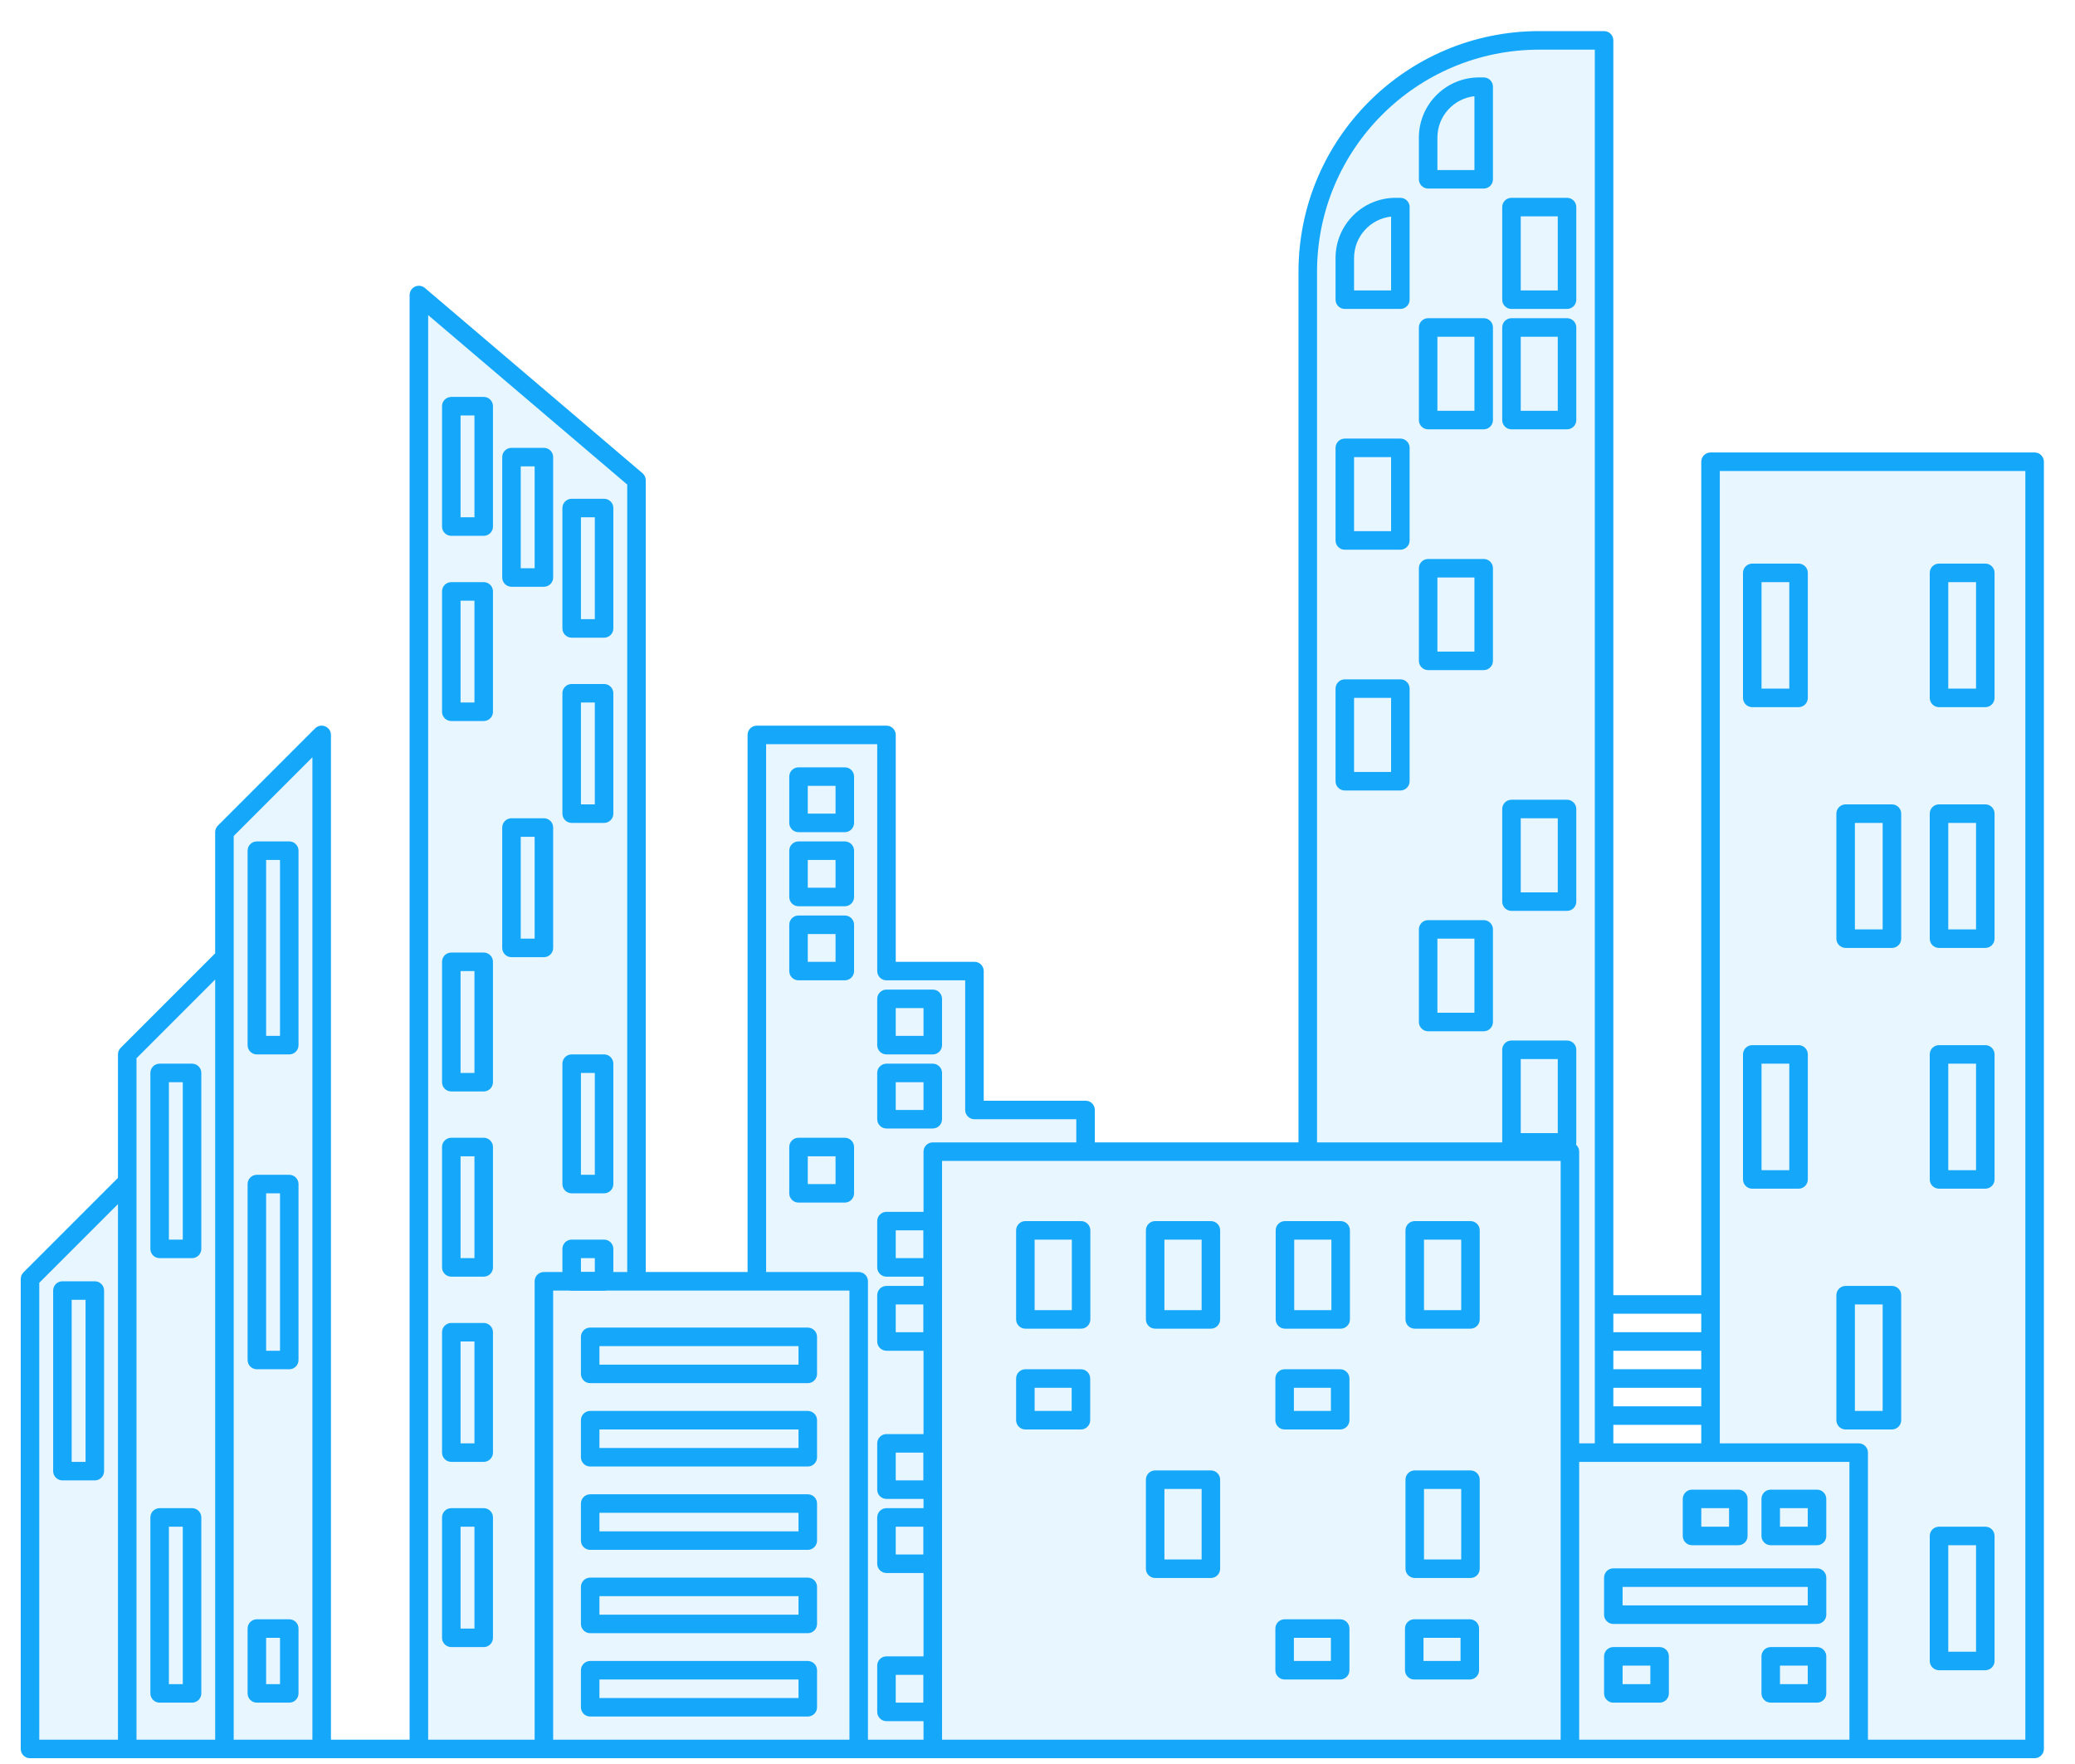 <svg width="200" height="170" viewBox="0 0 200 170" fill="none" xmlns="http://www.w3.org/2000/svg">
<g filter="url(#filter0_b)">
<path fill-rule="evenodd" clip-rule="evenodd" d="M155.501 3.892C155.501 3.4 155.102 3 154.609 3H148.362C135.547 3 125.158 13.389 125.158 26.204V110.094H105.524V106.97C105.524 106.477 105.124 106.078 104.632 106.078H94.815V93.584C94.815 93.091 94.415 92.691 93.922 92.691H86.336V70.826C86.336 70.333 85.937 69.934 85.444 69.934H72.95C72.457 69.934 72.057 70.333 72.057 70.826V122.588H62.24V46.284C62.24 46.022 62.126 45.774 61.926 45.604L40.954 27.755C40.689 27.53 40.317 27.479 40.001 27.625C39.685 27.771 39.483 28.087 39.483 28.435V167.657H31.897V70.826C31.897 70.465 31.68 70.14 31.346 70.002C31.013 69.863 30.629 69.94 30.373 70.195L21.003 79.566C20.835 79.733 20.741 79.96 20.741 80.197V91.875L11.632 100.985C11.465 101.152 11.371 101.379 11.371 101.616V113.517L2.261 122.626C2.094 122.794 2 123.021 2 123.257V168.549C2 169.042 2.4 169.442 2.892 169.442H196.108C196.6 169.442 197 169.042 197 168.549V44.499C197 44.006 196.6 43.606 196.108 43.606H164.872C164.379 43.606 163.979 44.006 163.979 44.499V124.819H155.501V3.892ZM155.501 126.604H163.979V128.389H155.501V126.604ZM155.501 130.174H163.979V131.959H155.501V130.174ZM155.501 133.744H163.979V135.529H155.501V133.744ZM155.501 137.314H163.979V139.098H155.501V137.314Z" fill="#14A7FA" fill-opacity="0.1"/>
</g>
<path fill-rule="evenodd" clip-rule="evenodd" d="M155.501 3.892C155.501 3.4 155.102 3 154.609 3H148.362C135.547 3 125.158 13.389 125.158 26.204V110.094H105.524V106.97C105.524 106.477 105.124 106.078 104.632 106.078H94.815V93.584C94.815 93.091 94.415 92.691 93.922 92.691H86.336V70.826C86.336 70.333 85.937 69.934 85.444 69.934H72.95C72.457 69.934 72.057 70.333 72.057 70.826V122.588H62.24V46.284C62.24 46.022 62.126 45.774 61.926 45.604L40.954 27.755C40.689 27.53 40.317 27.479 40.001 27.625C39.685 27.771 39.483 28.087 39.483 28.435V167.657H31.897V70.826C31.897 70.465 31.68 70.14 31.346 70.002C31.013 69.863 30.629 69.94 30.373 70.195L21.003 79.566C20.835 79.733 20.741 79.96 20.741 80.197V91.875L11.632 100.985C11.465 101.152 11.371 101.379 11.371 101.616V113.517L2.261 122.626C2.094 122.794 2 123.021 2 123.257V168.549C2 169.042 2.4 169.442 2.892 169.442H196.108C196.6 169.442 197 169.042 197 168.549V44.499C197 44.006 196.6 43.606 196.108 43.606H164.872C164.379 43.606 163.979 44.006 163.979 44.499V124.819H155.501V3.892ZM155.501 126.604H163.979V128.389H155.501V126.604ZM155.501 130.174H163.979V131.959H155.501V130.174ZM155.501 133.744H163.979V135.529H155.501V133.744ZM155.501 137.314H163.979V139.098H155.501V137.314ZM153.716 139.098H152.21V110.986C152.21 110.493 151.811 110.094 151.318 110.094H126.943V26.204C126.943 14.374 136.532 4.785 148.362 4.785H153.716V139.098ZM152.21 140.883H178.259V167.657H152.21V140.883ZM150.425 167.657H90.799V111.879H150.425V167.657ZM89.014 167.657H83.659V123.481C83.659 122.988 83.26 122.588 82.767 122.588H73.842V71.719H84.552V93.584C84.552 94.076 84.951 94.476 85.444 94.476H93.03V106.97C93.03 107.463 93.429 107.863 93.922 107.863H103.739V110.094H89.906C89.413 110.094 89.014 110.493 89.014 110.986V167.657ZM81.874 167.657H53.316V124.373H81.874V167.657ZM51.531 167.657H41.268V30.366L60.455 46.696V122.588H52.423C51.931 122.588 51.531 122.988 51.531 123.481V167.657ZM180.043 167.657V139.991C180.043 139.498 179.644 139.098 179.151 139.098H165.764V45.391H195.215V167.657H180.043ZM11.371 116.041V167.657H3.785V123.627L11.371 116.041ZM13.156 167.657V101.985L20.741 94.399V167.657H13.156ZM22.526 167.657V80.567L30.112 72.981V167.657H22.526Z" fill="#14A7FA"/>
<path fill-rule="evenodd" clip-rule="evenodd" d="M169.78 159.625C169.78 159.132 170.18 158.732 170.673 158.732H175.135C175.628 158.732 176.027 159.132 176.027 159.625V163.194C176.027 163.687 175.628 164.087 175.135 164.087H170.673C170.18 164.087 169.78 163.687 169.78 163.194V159.625ZM171.565 160.517V162.302H174.243V160.517H171.565Z" fill="#14A7FA"/>
<path fill-rule="evenodd" clip-rule="evenodd" d="M169.78 144.453C169.78 143.96 170.18 143.561 170.673 143.561H175.135C175.628 143.561 176.027 143.96 176.027 144.453V148.023C176.027 148.516 175.628 148.915 175.135 148.915H170.673C170.18 148.915 169.78 148.516 169.78 148.023V144.453ZM171.565 145.345V147.13H174.243V145.345H171.565Z" fill="#14A7FA"/>
<path fill-rule="evenodd" clip-rule="evenodd" d="M162.194 144.453C162.194 143.96 162.594 143.561 163.087 143.561H167.549C168.042 143.561 168.441 143.96 168.441 144.453V148.023C168.441 148.516 168.042 148.915 167.549 148.915H163.087C162.594 148.915 162.194 148.516 162.194 148.023V144.453ZM163.979 145.345V147.13H166.657V145.345H163.979Z" fill="#14A7FA"/>
<path fill-rule="evenodd" clip-rule="evenodd" d="M154.609 152.039C154.609 151.546 155.008 151.146 155.501 151.146H175.135C175.628 151.146 176.028 151.546 176.028 152.039V155.609C176.028 156.102 175.628 156.501 175.135 156.501H155.501C155.008 156.501 154.609 156.102 154.609 155.609V152.039ZM156.394 152.931V154.716H174.243V152.931H156.394Z" fill="#14A7FA"/>
<path fill-rule="evenodd" clip-rule="evenodd" d="M154.609 159.625C154.609 159.132 155.008 158.732 155.501 158.732H159.964C160.456 158.732 160.856 159.132 160.856 159.625V163.194C160.856 163.687 160.456 164.087 159.964 164.087H155.501C155.008 164.087 154.609 163.687 154.609 163.194V159.625ZM156.394 160.517V162.302H159.071V160.517H156.394Z" fill="#14A7FA"/>
<path fill-rule="evenodd" clip-rule="evenodd" d="M76.073 110.54C76.073 110.047 76.473 109.648 76.966 109.648H81.428C81.921 109.648 82.32 110.047 82.32 110.54V115.002C82.32 115.495 81.921 115.895 81.428 115.895H76.966C76.473 115.895 76.073 115.495 76.073 115.002V110.54ZM77.858 111.433V114.11H80.535V111.433H77.858Z" fill="#14A7FA"/>
<path fill-rule="evenodd" clip-rule="evenodd" d="M76.073 74.842C76.073 74.349 76.473 73.95 76.966 73.95H81.428C81.921 73.95 82.32 74.349 82.32 74.842V79.304C82.32 79.797 81.921 80.197 81.428 80.197H76.966C76.473 80.197 76.073 79.797 76.073 79.304V74.842ZM77.858 75.735V78.412H80.535V75.735H77.858Z" fill="#14A7FA"/>
<path fill-rule="evenodd" clip-rule="evenodd" d="M76.073 81.982C76.073 81.489 76.473 81.089 76.966 81.089H81.428C81.921 81.089 82.32 81.489 82.32 81.982V86.444C82.32 86.937 81.921 87.337 81.428 87.337H76.966C76.473 87.337 76.073 86.937 76.073 86.444V81.982ZM77.858 82.874V85.552H80.535V82.874H77.858Z" fill="#14A7FA"/>
<path fill-rule="evenodd" clip-rule="evenodd" d="M76.073 89.121C76.073 88.628 76.473 88.229 76.966 88.229H81.428C81.921 88.229 82.32 88.628 82.32 89.121V93.583C82.32 94.076 81.921 94.476 81.428 94.476H76.966C76.473 94.476 76.073 94.076 76.073 93.583V89.121ZM77.858 90.014V92.691H80.535V90.014H77.858Z" fill="#14A7FA"/>
<path fill-rule="evenodd" clip-rule="evenodd" d="M23.865 81.982C23.865 81.489 24.264 81.089 24.757 81.089H27.881C28.374 81.089 28.773 81.489 28.773 81.982V100.723C28.773 101.216 28.374 101.616 27.881 101.616H24.757C24.264 101.616 23.865 101.216 23.865 100.723V81.982ZM25.65 82.874V99.831H26.988V82.874H25.65Z" fill="#14A7FA"/>
<path fill-rule="evenodd" clip-rule="evenodd" d="M23.865 114.11C23.865 113.617 24.264 113.217 24.757 113.217H27.881C28.374 113.217 28.773 113.617 28.773 114.11V131.066C28.773 131.559 28.374 131.959 27.881 131.959H24.757C24.264 131.959 23.865 131.559 23.865 131.066V114.11ZM25.65 115.002V130.174H26.988V115.002H25.65Z" fill="#14A7FA"/>
<path fill-rule="evenodd" clip-rule="evenodd" d="M14.494 103.401C14.494 102.908 14.894 102.508 15.387 102.508H18.51C19.003 102.508 19.403 102.908 19.403 103.401V120.357C19.403 120.85 19.003 121.249 18.51 121.249H15.387C14.894 121.249 14.494 120.85 14.494 120.357V103.401ZM16.279 104.293V119.465H17.618V104.293H16.279Z" fill="#14A7FA"/>
<path fill-rule="evenodd" clip-rule="evenodd" d="M5.124 124.373C5.124 123.88 5.523 123.48 6.016 123.48H9.14C9.632 123.48 10.032 123.88 10.032 124.373V141.776C10.032 142.269 9.632 142.668 9.14 142.668H6.016C5.523 142.668 5.124 142.269 5.124 141.776V124.373ZM6.908 125.265V140.883H8.247V125.265H6.908Z" fill="#14A7FA"/>
<path fill-rule="evenodd" clip-rule="evenodd" d="M14.494 146.238C14.494 145.745 14.894 145.345 15.387 145.345H18.51C19.003 145.345 19.403 145.745 19.403 146.238V163.194C19.403 163.687 19.003 164.087 18.51 164.087H15.387C14.894 164.087 14.494 163.687 14.494 163.194V146.238ZM16.279 147.13V162.302H17.618V147.13H16.279Z" fill="#14A7FA"/>
<path fill-rule="evenodd" clip-rule="evenodd" d="M23.865 156.947C23.865 156.454 24.264 156.055 24.757 156.055H27.881C28.374 156.055 28.773 156.454 28.773 156.947V163.195C28.773 163.687 28.374 164.087 27.881 164.087H24.757C24.264 164.087 23.865 163.687 23.865 163.195V156.947ZM25.65 157.84V162.302H26.988V157.84H25.65Z" fill="#14A7FA"/>
<path fill-rule="evenodd" clip-rule="evenodd" d="M84.551 117.68C84.551 117.187 84.951 116.787 85.444 116.787H89.906C90.399 116.787 90.798 117.187 90.798 117.68V122.142C90.798 122.635 90.399 123.034 89.906 123.034H85.444C84.951 123.034 84.551 122.635 84.551 122.142V117.68ZM86.336 118.572V121.249H89.013V118.572H86.336Z" fill="#14A7FA"/>
<path fill-rule="evenodd" clip-rule="evenodd" d="M84.551 124.819C84.551 124.326 84.951 123.927 85.444 123.927H89.906C90.399 123.927 90.798 124.326 90.798 124.819V129.281C90.798 129.774 90.399 130.174 89.906 130.174H85.444C84.951 130.174 84.551 129.774 84.551 129.281V124.819ZM86.336 125.712V128.389H89.013V125.712H86.336Z" fill="#14A7FA"/>
<path fill-rule="evenodd" clip-rule="evenodd" d="M84.551 139.099C84.551 138.606 84.951 138.206 85.444 138.206H89.906C90.399 138.206 90.798 138.606 90.798 139.099V143.561C90.798 144.054 90.399 144.453 89.906 144.453H85.444C84.951 144.453 84.551 144.054 84.551 143.561V139.099ZM86.336 139.991V142.668H89.013V139.991H86.336Z" fill="#14A7FA"/>
<path fill-rule="evenodd" clip-rule="evenodd" d="M84.551 146.238C84.551 145.745 84.951 145.345 85.444 145.345H89.906C90.399 145.345 90.798 145.745 90.798 146.238V150.7C90.798 151.193 90.399 151.593 89.906 151.593H85.444C84.951 151.593 84.551 151.193 84.551 150.7V146.238ZM86.336 147.13V149.808H89.013V147.13H86.336Z" fill="#14A7FA"/>
<path fill-rule="evenodd" clip-rule="evenodd" d="M84.551 160.517C84.551 160.024 84.951 159.625 85.444 159.625H89.906C90.399 159.625 90.798 160.024 90.798 160.517V164.979C90.798 165.472 90.399 165.872 89.906 165.872H85.444C84.951 165.872 84.551 165.472 84.551 164.979V160.517ZM86.336 161.41V164.087H89.013V161.41H86.336Z" fill="#14A7FA"/>
<path fill-rule="evenodd" clip-rule="evenodd" d="M84.551 96.261C84.551 95.768 84.951 95.368 85.444 95.368H89.906C90.399 95.368 90.798 95.768 90.798 96.261V100.723C90.798 101.216 90.399 101.616 89.906 101.616H85.444C84.951 101.616 84.551 101.216 84.551 100.723V96.261ZM86.336 97.153V99.831H89.013V97.153H86.336Z" fill="#14A7FA"/>
<path fill-rule="evenodd" clip-rule="evenodd" d="M84.551 103.401C84.551 102.908 84.951 102.508 85.444 102.508H89.906C90.399 102.508 90.798 102.908 90.798 103.401V107.863C90.798 108.356 90.399 108.755 89.906 108.755H85.444C84.951 108.755 84.551 108.356 84.551 107.863V103.401ZM86.336 104.293V106.97H89.013V104.293H86.336Z" fill="#14A7FA"/>
<path fill-rule="evenodd" clip-rule="evenodd" d="M135.468 118.572C135.468 118.079 135.868 117.68 136.361 117.68H141.731C142.224 117.68 142.624 118.079 142.624 118.572V127.153C142.624 127.646 142.224 128.046 141.731 128.046H136.361C135.868 128.046 135.468 127.646 135.468 127.153V118.572ZM137.253 119.465V126.261H140.839V119.465H137.253Z" fill="#14A7FA"/>
<path fill-rule="evenodd" clip-rule="evenodd" d="M135.468 142.599C135.468 142.107 135.868 141.707 136.361 141.707H141.731C142.224 141.707 142.624 142.107 142.624 142.599V151.181C142.624 151.674 142.224 152.073 141.731 152.073H136.361C135.868 152.073 135.468 151.674 135.468 151.181V142.599ZM137.253 143.492V150.288H140.839V143.492H137.253Z" fill="#14A7FA"/>
<path fill-rule="evenodd" clip-rule="evenodd" d="M135.421 156.947C135.421 156.454 135.82 156.055 136.313 156.055H141.668C142.161 156.055 142.56 156.454 142.56 156.947V160.963C142.56 161.456 142.161 161.856 141.668 161.856H136.313C135.82 161.856 135.421 161.456 135.421 160.963V156.947ZM137.206 157.84V160.071H140.776V157.84H137.206Z" fill="#14A7FA"/>
<path fill-rule="evenodd" clip-rule="evenodd" d="M122.958 118.572C122.958 118.079 123.358 117.68 123.85 117.68H129.221C129.714 117.68 130.113 118.079 130.113 118.572V127.153C130.113 127.646 129.714 128.046 129.221 128.046H123.85C123.358 128.046 122.958 127.646 122.958 127.153V118.572ZM124.743 119.465V126.261H128.328V119.465H124.743Z" fill="#14A7FA"/>
<path fill-rule="evenodd" clip-rule="evenodd" d="M122.927 132.851C122.927 132.358 123.326 131.959 123.819 131.959H129.174C129.667 131.959 130.066 132.358 130.066 132.851V136.867C130.066 137.36 129.667 137.76 129.174 137.76H123.819C123.326 137.76 122.927 137.36 122.927 136.867V132.851ZM124.712 133.744V135.975H128.281V133.744H124.712Z" fill="#14A7FA"/>
<path fill-rule="evenodd" clip-rule="evenodd" d="M122.927 156.947C122.927 156.454 123.326 156.055 123.819 156.055H129.174C129.667 156.055 130.066 156.454 130.066 156.947V160.963C130.066 161.456 129.667 161.856 129.174 161.856H123.819C123.326 161.856 122.927 161.456 122.927 160.963V156.947ZM124.712 157.84V160.071H128.281V157.84H124.712Z" fill="#14A7FA"/>
<path fill-rule="evenodd" clip-rule="evenodd" d="M110.448 118.572C110.448 118.079 110.848 117.68 111.341 117.68H116.711C117.204 117.68 117.604 118.079 117.604 118.572V127.153C117.604 127.646 117.204 128.046 116.711 128.046H111.341C110.848 128.046 110.448 127.646 110.448 127.153V118.572ZM112.233 119.465V126.261H115.819V119.465H112.233Z" fill="#14A7FA"/>
<path fill-rule="evenodd" clip-rule="evenodd" d="M110.448 142.599C110.448 142.107 110.848 141.707 111.341 141.707H116.711C117.204 141.707 117.604 142.107 117.604 142.599V151.181C117.604 151.674 117.204 152.073 116.711 152.073H111.341C110.848 152.073 110.448 151.674 110.448 151.181V142.599ZM112.233 143.492V150.288H115.819V143.492H112.233Z" fill="#14A7FA"/>
<path fill-rule="evenodd" clip-rule="evenodd" d="M97.938 118.572C97.938 118.079 98.338 117.68 98.83 117.68H104.201C104.694 117.68 105.093 118.079 105.093 118.572V127.153C105.093 127.646 104.694 128.046 104.201 128.046H98.83C98.338 128.046 97.938 127.646 97.938 127.153V118.572ZM99.723 119.465V126.261H103.308V119.465H99.723Z" fill="#14A7FA"/>
<path fill-rule="evenodd" clip-rule="evenodd" d="M97.938 132.851C97.938 132.358 98.338 131.959 98.83 131.959H104.185C104.678 131.959 105.078 132.358 105.078 132.851V136.867C105.078 137.36 104.678 137.76 104.185 137.76H98.83C98.338 137.76 97.938 137.36 97.938 136.867V132.851ZM99.723 133.744V135.975H103.293V133.744H99.723Z" fill="#14A7FA"/>
<path fill-rule="evenodd" clip-rule="evenodd" d="M42.606 56.993C42.606 56.5 43.006 56.101 43.499 56.101H46.623C47.115 56.101 47.515 56.5 47.515 56.993V68.595C47.515 69.088 47.115 69.487 46.623 69.487H43.499C43.006 69.487 42.606 69.088 42.606 68.595V56.993ZM44.391 57.886V67.702H45.73V57.886H44.391Z" fill="#14A7FA"/>
<path fill-rule="evenodd" clip-rule="evenodd" d="M42.606 39.144C42.606 38.651 43.006 38.252 43.499 38.252H46.623C47.115 38.252 47.515 38.651 47.515 39.144V50.746C47.515 51.239 47.115 51.638 46.623 51.638H43.499C43.006 51.638 42.606 51.239 42.606 50.746V39.144ZM44.391 40.037V49.853H45.73V40.037H44.391Z" fill="#14A7FA"/>
<path fill-rule="evenodd" clip-rule="evenodd" d="M42.606 92.691C42.606 92.198 43.006 91.799 43.499 91.799H46.623C47.115 91.799 47.515 92.198 47.515 92.691V104.293C47.515 104.786 47.115 105.185 46.623 105.185H43.499C43.006 105.185 42.606 104.786 42.606 104.293V92.691ZM44.391 93.584V103.4H45.73V93.584H44.391Z" fill="#14A7FA"/>
<path fill-rule="evenodd" clip-rule="evenodd" d="M42.606 110.54C42.606 110.047 43.006 109.648 43.499 109.648H46.623C47.115 109.648 47.515 110.047 47.515 110.54V122.142C47.515 122.635 47.115 123.034 46.623 123.034H43.499C43.006 123.034 42.606 122.635 42.606 122.142V110.54ZM44.391 111.433V121.25H45.73V111.433H44.391Z" fill="#14A7FA"/>
<path fill-rule="evenodd" clip-rule="evenodd" d="M42.606 128.389C42.606 127.896 43.006 127.497 43.499 127.497H46.623C47.115 127.497 47.515 127.896 47.515 128.389V139.991C47.515 140.484 47.115 140.883 46.623 140.883H43.499C43.006 140.883 42.606 140.484 42.606 139.991V128.389ZM44.391 129.281V139.098H45.73V129.281H44.391Z" fill="#14A7FA"/>
<path fill-rule="evenodd" clip-rule="evenodd" d="M42.606 146.238C42.606 145.745 43.006 145.345 43.499 145.345H46.623C47.115 145.345 47.515 145.745 47.515 146.238V157.84C47.515 158.333 47.115 158.732 46.623 158.732H43.499C43.006 158.732 42.606 158.333 42.606 157.84V146.238ZM44.391 147.13V156.947H45.73V147.13H44.391Z" fill="#14A7FA"/>
<path fill-rule="evenodd" clip-rule="evenodd" d="M48.407 79.751C48.407 79.258 48.807 78.858 49.3 78.858H52.423C52.916 78.858 53.316 79.258 53.316 79.751V91.352C53.316 91.845 52.916 92.245 52.423 92.245H49.3C48.807 92.245 48.407 91.845 48.407 91.352V79.751ZM50.192 80.643V90.46H51.531V80.643H50.192Z" fill="#14A7FA"/>
<path fill-rule="evenodd" clip-rule="evenodd" d="M48.407 44.053C48.407 43.56 48.807 43.16 49.3 43.16H52.423C52.916 43.16 53.316 43.56 53.316 44.053V55.654C53.316 56.147 52.916 56.547 52.423 56.547H49.3C48.807 56.547 48.407 56.147 48.407 55.654V44.053ZM50.192 44.945V54.762H51.531V44.945H50.192Z" fill="#14A7FA"/>
<path fill-rule="evenodd" clip-rule="evenodd" d="M54.208 66.81C54.208 66.317 54.608 65.918 55.1 65.918H58.224C58.717 65.918 59.117 66.317 59.117 66.81V78.412C59.117 78.905 58.717 79.305 58.224 79.305H55.1C54.608 79.305 54.208 78.905 54.208 78.412V66.81ZM55.993 67.703V77.52H57.332V67.703H55.993Z" fill="#14A7FA"/>
<path fill-rule="evenodd" clip-rule="evenodd" d="M54.208 48.961C54.208 48.468 54.608 48.069 55.1 48.069H58.224C58.717 48.069 59.117 48.468 59.117 48.961V60.563C59.117 61.056 58.717 61.455 58.224 61.455H55.1C54.608 61.455 54.208 61.056 54.208 60.563V48.961ZM55.993 49.853V59.67H57.332V49.853H55.993Z" fill="#14A7FA"/>
<path fill-rule="evenodd" clip-rule="evenodd" d="M54.208 102.508C54.208 102.015 54.608 101.615 55.1 101.615H58.224C58.717 101.615 59.117 102.015 59.117 102.508V114.11C59.117 114.603 58.717 115.002 58.224 115.002H55.1C54.608 115.002 54.208 114.603 54.208 114.11V102.508ZM55.993 103.4V113.217H57.332V103.4H55.993Z" fill="#14A7FA"/>
<path fill-rule="evenodd" clip-rule="evenodd" d="M54.208 120.357C54.208 119.864 54.608 119.465 55.1 119.465H58.224C58.717 119.465 59.117 119.864 59.117 120.357V123.481C59.117 123.973 58.717 124.373 58.224 124.373H55.1C54.608 124.373 54.208 123.973 54.208 123.481V120.357ZM55.993 121.249V122.588H57.332V121.249H55.993Z" fill="#14A7FA"/>
<path fill-rule="evenodd" clip-rule="evenodd" d="M128.728 52.085C128.728 52.578 129.127 52.977 129.62 52.977H134.975C135.468 52.977 135.867 52.578 135.867 52.085V43.16C135.867 42.667 135.468 42.268 134.975 42.268H129.62C129.127 42.268 128.728 42.667 128.728 43.16V52.085ZM130.512 51.192V44.053H134.082V51.192H130.512Z" fill="#14A7FA"/>
<path fill-rule="evenodd" clip-rule="evenodd" d="M128.728 75.288C128.728 75.781 129.127 76.181 129.62 76.181H134.975C135.468 76.181 135.867 75.781 135.867 75.288V66.364C135.867 65.871 135.468 65.471 134.975 65.471H129.62C129.127 65.471 128.728 65.871 128.728 66.364V75.288ZM130.512 74.396V67.256H134.082V74.396H130.512Z" fill="#14A7FA"/>
<path fill-rule="evenodd" clip-rule="evenodd" d="M136.76 40.483C136.76 40.976 137.159 41.375 137.652 41.375H143.007C143.5 41.375 143.899 40.976 143.899 40.483V31.558C143.899 31.065 143.5 30.666 143.007 30.666H137.652C137.159 30.666 136.76 31.065 136.76 31.558V40.483ZM138.545 39.59V32.451H142.114V39.59H138.545Z" fill="#14A7FA"/>
<path fill-rule="evenodd" clip-rule="evenodd" d="M136.76 63.686C136.76 64.179 137.159 64.579 137.652 64.579H143.007C143.5 64.579 143.899 64.179 143.899 63.686V54.762C143.899 54.269 143.5 53.87 143.007 53.87H137.652C137.159 53.87 136.76 54.269 136.76 54.762V63.686ZM138.545 62.794V55.654H142.114V62.794H138.545Z" fill="#14A7FA"/>
<path fill-rule="evenodd" clip-rule="evenodd" d="M136.76 98.492C136.76 98.985 137.159 99.385 137.652 99.385H143.007C143.5 99.385 143.899 98.985 143.899 98.492V89.568C143.899 89.075 143.5 88.675 143.007 88.675H137.652C137.159 88.675 136.76 89.075 136.76 89.568V98.492ZM138.545 97.6V90.46H142.114V97.6H138.545Z" fill="#14A7FA"/>
<path fill-rule="evenodd" clip-rule="evenodd" d="M136.76 17.279C136.76 17.772 137.159 18.172 137.652 18.172H143.007C143.5 18.172 143.899 17.772 143.899 17.279V8.355C143.899 7.862 143.5 7.462 143.007 7.462H142.561C139.357 7.462 136.76 10.059 136.76 13.263V17.279ZM138.545 16.387V13.263C138.545 11.196 140.106 9.494 142.114 9.272V16.387H138.545Z" fill="#14A7FA"/>
<path fill-rule="evenodd" clip-rule="evenodd" d="M128.728 28.881C128.728 29.374 129.127 29.773 129.62 29.773H134.975C135.468 29.773 135.867 29.374 135.867 28.881V19.956C135.867 19.464 135.468 19.064 134.975 19.064H134.528C131.325 19.064 128.728 21.661 128.728 24.865V28.881ZM130.512 27.988V24.865C130.512 22.798 132.074 21.095 134.082 20.873V27.988H130.512Z" fill="#14A7FA"/>
<path fill-rule="evenodd" clip-rule="evenodd" d="M144.792 28.881C144.792 29.374 145.192 29.773 145.684 29.773H151.039C151.532 29.773 151.932 29.374 151.932 28.881V19.956C151.932 19.464 151.532 19.064 151.039 19.064H145.684C145.192 19.064 144.792 19.464 144.792 19.956V28.881ZM146.577 27.988V20.849H150.147V27.988H146.577Z" fill="#14A7FA"/>
<path fill-rule="evenodd" clip-rule="evenodd" d="M144.792 40.483C144.792 40.976 145.192 41.375 145.684 41.375H151.039C151.532 41.375 151.932 40.976 151.932 40.483V31.558C151.932 31.065 151.532 30.666 151.039 30.666H145.684C145.192 30.666 144.792 31.065 144.792 31.558V40.483ZM146.577 39.59V32.451H150.147V39.59H146.577Z" fill="#14A7FA"/>
<path fill-rule="evenodd" clip-rule="evenodd" d="M144.792 86.89C144.792 87.383 145.192 87.783 145.684 87.783H151.039C151.532 87.783 151.932 87.383 151.932 86.89V77.966C151.932 77.473 151.532 77.073 151.039 77.073H145.684C145.192 77.073 144.792 77.473 144.792 77.966V86.89ZM146.577 85.998V78.858H150.147V85.998H146.577Z" fill="#14A7FA"/>
<path fill-rule="evenodd" clip-rule="evenodd" d="M144.792 110.094C144.792 110.587 145.192 110.986 145.684 110.986H151.039C151.532 110.986 151.932 110.587 151.932 110.094V101.169C151.932 100.677 151.532 100.277 151.039 100.277H145.684C145.192 100.277 144.792 100.677 144.792 101.169V110.094ZM146.577 109.201V102.062H150.147V109.201H146.577Z" fill="#14A7FA"/>
<path fill-rule="evenodd" clip-rule="evenodd" d="M55.993 128.835C55.993 128.342 56.393 127.943 56.886 127.943H77.858C78.351 127.943 78.751 128.342 78.751 128.835V132.405C78.751 132.898 78.351 133.298 77.858 133.298H56.886C56.393 133.298 55.993 132.898 55.993 132.405V128.835ZM57.778 129.728V131.513H76.966V129.728H57.778Z" fill="#14A7FA"/>
<path fill-rule="evenodd" clip-rule="evenodd" d="M55.993 136.867C55.993 136.374 56.393 135.975 56.886 135.975H77.858C78.351 135.975 78.751 136.374 78.751 136.867V140.437C78.751 140.93 78.351 141.33 77.858 141.33H56.886C56.393 141.33 55.993 140.93 55.993 140.437V136.867ZM57.778 137.76V139.545H76.966V137.76H57.778Z" fill="#14A7FA"/>
<path fill-rule="evenodd" clip-rule="evenodd" d="M55.993 144.899C55.993 144.406 56.393 144.007 56.886 144.007H77.858C78.351 144.007 78.751 144.406 78.751 144.899V148.469C78.751 148.962 78.351 149.362 77.858 149.362H56.886C56.393 149.362 55.993 148.962 55.993 148.469V144.899ZM57.778 145.792V147.577H76.966V145.792H57.778Z" fill="#14A7FA"/>
<path fill-rule="evenodd" clip-rule="evenodd" d="M55.993 152.931C55.993 152.438 56.393 152.039 56.886 152.039H77.858C78.351 152.039 78.751 152.438 78.751 152.931V156.501C78.751 156.994 78.351 157.394 77.858 157.394H56.886C56.393 157.394 55.993 156.994 55.993 156.501V152.931ZM57.778 153.824V155.609H76.966V153.824H57.778Z" fill="#14A7FA"/>
<path fill-rule="evenodd" clip-rule="evenodd" d="M55.993 160.963C55.993 160.471 56.393 160.071 56.886 160.071H77.858C78.351 160.071 78.751 160.471 78.751 160.963V164.533C78.751 165.026 78.351 165.426 77.858 165.426H56.886C56.393 165.426 55.993 165.026 55.993 164.533V160.963ZM57.778 161.856V163.641H76.966V161.856H57.778Z" fill="#14A7FA"/>
<path fill-rule="evenodd" clip-rule="evenodd" d="M168 101.616C168 101.123 168.4 100.723 168.892 100.723H173.355C173.848 100.723 174.247 101.123 174.247 101.616V113.664C174.247 114.157 173.848 114.556 173.355 114.556H168.892C168.4 114.556 168 114.157 168 113.664V101.616ZM169.785 102.508V112.771H172.462V102.508H169.785Z" fill="#14A7FA"/>
<path fill-rule="evenodd" clip-rule="evenodd" d="M186 101.616C186 101.123 186.4 100.723 186.892 100.723H191.355C191.848 100.723 192.247 101.123 192.247 101.616V113.664C192.247 114.157 191.848 114.556 191.355 114.556H186.892C186.4 114.556 186 114.157 186 113.664V101.616ZM187.785 102.508V112.771H190.462V102.508H187.785Z" fill="#14A7FA"/>
<path fill-rule="evenodd" clip-rule="evenodd" d="M177 78.412C177 77.919 177.4 77.519 177.892 77.519H182.355C182.848 77.519 183.247 77.919 183.247 78.412V90.46C183.247 90.953 182.848 91.353 182.355 91.353H177.892C177.4 91.353 177 90.953 177 90.46V78.412ZM178.785 79.304V89.568H181.462V79.304H178.785Z" fill="#14A7FA"/>
<path fill-rule="evenodd" clip-rule="evenodd" d="M186 78.412C186 77.919 186.4 77.519 186.892 77.519H191.355C191.848 77.519 192.247 77.919 192.247 78.412V90.46C192.247 90.953 191.848 91.353 191.355 91.353H186.892C186.4 91.353 186 90.953 186 90.46V78.412ZM187.785 79.304V89.568H190.462V79.304H187.785Z" fill="#14A7FA"/>
<path fill-rule="evenodd" clip-rule="evenodd" d="M168 55.208C168 54.715 168.4 54.316 168.892 54.316H173.355C173.848 54.316 174.247 54.715 174.247 55.208V67.256C174.247 67.749 173.848 68.149 173.355 68.149H168.892C168.4 68.149 168 67.749 168 67.256V55.208ZM169.785 56.101V66.364H172.462V56.101H169.785Z" fill="#14A7FA"/>
<path fill-rule="evenodd" clip-rule="evenodd" d="M186 55.208C186 54.715 186.4 54.316 186.892 54.316H191.355C191.848 54.316 192.247 54.715 192.247 55.208V67.256C192.247 67.749 191.848 68.149 191.355 68.149H186.892C186.4 68.149 186 67.749 186 67.256V55.208ZM187.785 56.101V66.364H190.462V56.101H187.785Z" fill="#14A7FA"/>
<path fill-rule="evenodd" clip-rule="evenodd" d="M177 124.819C177 124.326 177.4 123.927 177.892 123.927H182.355C182.848 123.927 183.247 124.326 183.247 124.819V136.867C183.247 137.36 182.848 137.76 182.355 137.76H177.892C177.4 137.76 177 137.36 177 136.867V124.819ZM178.785 125.712V135.975H181.462V125.712H178.785Z" fill="#14A7FA"/>
<path fill-rule="evenodd" clip-rule="evenodd" d="M186 148.023C186 147.53 186.4 147.13 186.892 147.13H191.355C191.848 147.13 192.247 147.53 192.247 148.023V160.071C192.247 160.564 191.848 160.963 191.355 160.963H186.892C186.4 160.963 186 160.564 186 160.071V148.023ZM187.785 148.915V159.178H190.462V148.915H187.785Z" fill="#14A7FA"/>
<defs>
<filter id="filter0_b" x="-3" y="-2" width="205" height="176.442" filterUnits="userSpaceOnUse" color-interpolation-filters="sRGB">
<feFlood flood-opacity="0" result="BackgroundImageFix"/>
<feGaussianBlur in="BackgroundImage" stdDeviation="2.5"/>
<feComposite in2="SourceAlpha" operator="in" result="effect1_backgroundBlur"/>
<feBlend mode="normal" in="SourceGraphic" in2="effect1_backgroundBlur" result="shape"/>
</filter>
</defs>
</svg>
